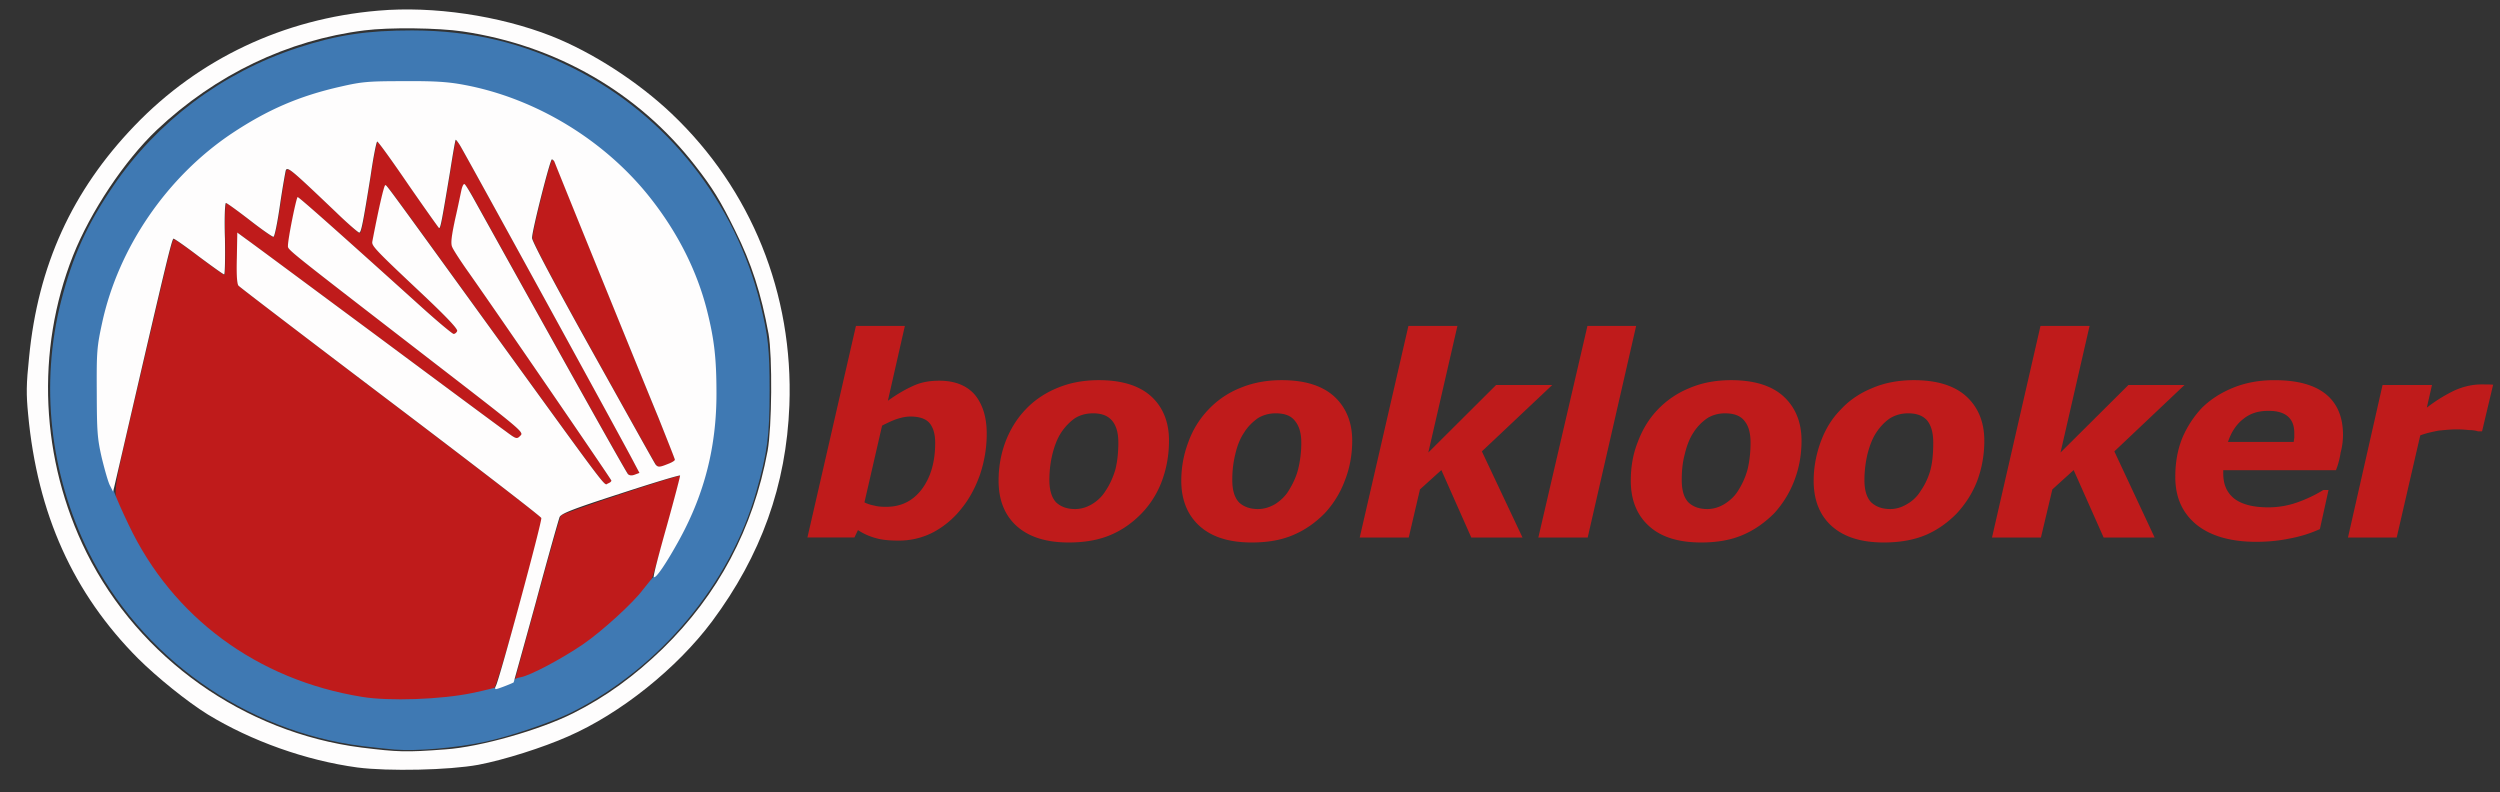 <svg xmlns="http://www.w3.org/2000/svg" width="265" height="84" overflow="visible"><rect width="100%" height="100%" fill="#333333" stroke="none"/><g fill="#BF1B1B"><path d="M38.326 74.025c-5.428-.884-10.081-2.744-14.286-5.731-4.574-3.305-7.813-7.111-10.364-12.148-1.896-3.808-1.915-2.848.118-11.691 3.902-16.7 4.459-19.107 4.633-19.107.108 0 1.306.847 2.691 1.878 1.379 1.045 2.589 1.903 2.667 1.903.091 0 .128-1.705.091-3.782-.065-2.184 0-3.806.113-3.806.103 0 1.212.81 2.475 1.8 1.271.982 2.404 1.792 2.532 1.792.128 0 .441-1.395.705-3.304.281-1.828.558-3.493.64-3.724.149-.448.583-.083 5.339 4.436 1.231 1.198 2.333 2.167 2.436 2.167.21 0 .417-1.078 1.192-6.059.294-1.984.64-3.613.711-3.613.083 0 1.571 2.039 3.293 4.532 1.693 2.486 3.164 4.569 3.263 4.635.133.088.302-.758 1.148-5.919.288-1.849.569-3.376.612-3.415.011-.056.248.256.477.641.591.95 17.729 32.161 18.422 33.557l.572 1.091-.484.193c-.32.092-.558.092-.711-.05-.206-.206-6.209-10.92-16.415-29.317-.409-.726-.814-1.366-.922-1.424-.103-.07-.23.186-.319.569-.071.367-.372 1.772-.662 3.109-.384 1.772-.48 2.565-.333 2.931.109.306.771 1.335 1.468 2.324 3.005 4.256 15.408 22.368 15.408 22.485 0 .115-.153.231-.358.32-.43.167.513 1.423-11.453-15.081-12.691-17.554-11.99-16.555-12.159-16.555-.126 0-.686 2.493-1.364 5.972-.086.456.216.766 5.299 5.571 2.539 2.39 3.783 3.725 3.7 3.909-.053.173-.232.326-.385.326-.135 0-1.757-1.383-3.595-3.037-7.864-7.088-12.78-11.479-12.922-11.479-.153 0-1.032 4.422-1.032 5.14 0 .463-.48.072 15.498 12.415 9.343 7.205 9.524 7.358 9.127 7.742-.367.41-.424.37-1.622-.512-.698-.512-6.917-5.128-13.852-10.269a5023.732 5023.732 0 00-13.574-10.062l-.944-.697-.063 2.672c-.04 1.827.011 2.765.192 2.973.153.16 7.4 5.693 16.133 12.318 8.733 6.615 15.916 12.141 15.958 12.295.167.421-4.603 17.532-5.012 17.945-1.056 1.038-10.103 1.783-14.082 1.141z"/><path d="M56.945 63.452c1.289-4.745 2.423-8.719 2.518-8.811.136-.231 12.511-4.367 12.647-4.217.095.081-2.693 10.204-3.109 11.181-.442 1.138-4.903 5.333-7.378 7.022-2.383 1.579-5.3 3.091-6.396 3.309l-.647.128 2.365-8.612zM69.54 49.285c-.123-.167-3.117-5.51-6.654-11.871-4.001-7.159-6.449-11.804-6.449-12.163 0-.776 1.899-8.332 2.102-8.332.079 0 .206.128.271.256.421 1.096 9.585 23.689 10.986 27.112.979 2.381 1.767 4.37 1.767 4.484 0 .135-1.301.758-1.643.758-.098.001-.279-.13-.38-.244z"/></g><path fill="#3F79B3" d="M41.825 79.455c-.566-.041-2.141-.216-3.451-.373-12.371-1.568-23.443-9.4-28.98-20.561-4.12-8.33-5.167-17.779-2.919-26.594 1.204-4.716 2.737-8.097 5.496-12.153C16.634 12.88 23.554 7.684 31.57 5.061c4.146-1.359 7.342-1.838 12.145-1.838 6.237.018 11.678 1.295 17.144 4.057C70.681 12.211 77.95 21.4 80.6 32.223c.821 3.368.979 4.755.979 9.204 0 4.825-.24 6.544-1.408 10.676C77.377 61.9 70.022 70.72 60.717 75.446c-2.149 1.098-6.804 2.667-9.483 3.223-3.054.619-7.009.973-9.409.786zm8.255-6c2.69-.56 4.399-1.119 4.399-1.366 0-.098.302-.23.716-.302 1.026-.181 4.369-1.966 6.594-3.483 2.035-1.392 5.37-4.439 6.385-5.829.369-.461 1.008-1.265 1.473-1.774 1.243-1.388 3.564-5.841 4.51-8.647 1.153-3.433 1.663-6.495 1.663-10.292 0-3.707-.229-5.749-1.026-8.868-1.04-4.068-3.016-8.003-5.854-11.638-4.796-6.181-12.163-10.676-19.798-12.07-1.613-.292-3.072-.394-6.275-.369-3.751 0-4.438.046-6.633.555-4.432 1.003-7.781 2.45-11.549 4.962-6.833 4.574-11.941 12.043-13.656 19.981-.544 2.539-.592 3.055-.567 7.333.022 4.192.057 4.805.567 6.908.586 2.513 1.104 3.926 2.609 7.067 4.643 9.81 13.623 16.442 24.714 18.241 2.869.485 8.461.281 11.728-.409z"/><g fill="#FEFDFD"><path d="M37.893 81.354c-5.466-.741-11.254-2.808-15.882-5.631-2.205-1.374-5.338-3.905-7.37-5.919-6.879-6.908-10.678-15.317-11.66-25.895-.204-2.113-.202-3.144.103-6.045.943-9.729 4.559-17.647 11.171-24.53C21.068 6.233 30.061 1.977 40.098 1.129c5.806-.511 12.806.52 18.351 2.694 4.358 1.725 9.178 4.841 12.742 8.223 8.452 8.018 12.926 19.109 12.484 30.916-.326 8.488-2.998 15.909-8.19 22.896-3.727 4.996-9.736 9.794-15.267 12.203-2.661 1.181-6.77 2.485-9.518 3.008-3.097.569-9.538.708-12.807.285zm9.312-1.92c3.692-.246 10.06-2.068 13.563-3.835 3.493-1.758 6.465-3.936 9.472-6.832 5.884-5.741 9.583-12.702 11.125-20.959.457-2.526.52-9.991.104-12.414-.792-4.307-1.8-7.44-3.549-10.959-1.529-3.108-2.365-4.499-4.243-6.896C67.688 9.826 58.96 4.797 49.052 3.334c-2.583-.384-7.762-.454-10.408-.115-8.146 1.02-15.804 4.695-22.012 10.549-3.418 3.237-7.048 8.678-8.894 13.339-3.98 10.062-3.447 21.626 1.437 31.472 5.582 11.199 16.697 19.072 29.135 20.662 3.877.473 4.699.512 8.895.193z"/><path d="M52.569 72.688c.397-.768 4.931-17.507 4.808-17.778-.039-.165-7.223-5.689-15.958-12.305-8.728-6.611-15.979-12.145-16.138-12.319-.161-.206-.225-1.134-.175-2.955l.047-2.679.96.705c.525.367 6.617 4.892 13.563 10.038 6.928 5.149 13.164 9.774 13.868 10.277 1.181.881 1.231.905 1.616.511.391-.368.206-.514-9.138-7.725-15.986-12.35-15.499-11.945-15.499-12.414 0-.743.891-5.154 1.032-5.154.153 0 5.07 4.385 12.939 11.486 1.833 1.66 3.455 3.02 3.597 3.02.135 0 .313-.15.368-.302.097-.21-1.15-1.519-3.701-3.927-5.083-4.778-5.377-5.113-5.291-5.569.662-3.469 1.239-5.963 1.367-5.963.167 0-.552-.99 12.142 16.536 11.97 16.509 11.027 15.255 11.468 15.074.201-.074.36-.191.36-.306 0-.116-12.411-18.229-15.419-22.472-.693-.999-1.366-2.031-1.468-2.32-.154-.384-.046-1.173.333-2.948.306-1.31.585-2.725.673-3.109.096-.384.224-.641.327-.567.097.055.488.695.904 1.436C60.376 39.36 66.363 50.052 66.568 50.258c.154.152.41.177.724.052l.488-.182-.576-1.09c-.687-1.373-17.825-32.606-18.415-33.578-.232-.384-.456-.672-.487-.64-.051.056-.316 1.589-.608 3.447-.857 5.135-1.006 5.986-1.16 5.904-.079-.07-1.561-2.156-3.269-4.627-1.719-2.519-3.18-4.539-3.279-4.539-.086 0-.414 1.646-.701 3.637-.796 4.963-1 6.016-1.205 6.016-.104 0-1.211-.949-2.448-2.148-4.75-4.524-5.155-4.884-5.339-4.453-.057.23-.359 1.903-.623 3.724-.281 1.928-.57 3.319-.687 3.319-.127 0-1.277-.801-2.556-1.8-1.274-.982-2.377-1.783-2.48-1.783-.103 0-.178 1.625-.103 3.782.032 2.081 0 3.788-.084 3.788-.093 0-1.274-.853-2.665-1.885-1.391-1.057-2.593-1.903-2.704-1.903-.167 0-.871 2.955-4.499 18.62-.909 3.938-1.711 7.39-1.782 7.694l-.128.502-.32-.641c-.183-.317-.559-1.653-.871-2.924-.474-2.087-.521-2.781-.534-6.936-.025-4.311.013-4.831.564-7.371 1.719-7.97 6.858-15.482 13.742-20.092 3.781-2.512 7.146-3.984 11.606-4.984 2.198-.505 2.897-.565 6.666-.565 3.211-.025 4.689.078 6.313.384 7.666 1.416 15.065 5.93 19.895 12.133 2.852 3.652 4.826 7.608 5.874 11.684.799 3.142 1.029 5.186 1.029 8.917 0 5.625-1.262 10.586-3.898 15.416-1.416 2.585-2.621 4.361-2.749 3.998-.057-.123.583-2.56 1.398-5.441.806-2.898 1.423-5.259 1.39-5.286-.04-.073-2.886.786-6.338 1.915-5.108 1.654-6.268 2.116-6.434 2.496-.096.256-1.244 4.283-2.501 8.974a1942.94 1942.94 0 01-2.366 8.539c-.127.101-1.705.717-1.878.717-.113 0-.113-.153-.001-.36zm18.229-23.507c.392-.143.737-.349.737-.447 0-.093-.801-2.092-1.757-4.499-1.416-3.412-10.589-25.992-11.009-27.094-.064-.124-.192-.244-.271-.244-.185 0-2.102 7.538-2.102 8.332 0 .358 2.461 5 6.449 12.146 3.543 6.346 6.522 11.703 6.651 11.87.256.296.418.296 1.302-.064z"/></g><g fill="#BF1B1B"><path d="M104.593 45.967c0 1.483-.236 2.89-.698 4.299-.485 1.38-1.125 2.588-1.963 3.62a9.518 9.518 0 01-2.927 2.492 7.839 7.839 0 01-3.742.925c-.891 0-1.717-.055-2.417-.261a6.445 6.445 0 01-1.902-.852l-.375.784h-4.982l5.143-22.427h5.186l-1.802 7.936c.919-.665 1.793-1.179 2.641-1.56.824-.396 1.751-.569 2.799-.569 1.651 0 2.896.497 3.759 1.467.85 1.018 1.28 2.407 1.28 4.146zm-5.463.965c0-.903-.197-1.596-.594-2.079-.382-.454-1.064-.701-2.026-.701-.516 0-1.001.121-1.48.274-.474.169-.992.41-1.529.691l-1.87 8.135c.337.169.691.276 1.062.343.369.107.802.127 1.248.127 1.599 0 2.843-.634 3.783-1.882.936-1.261 1.406-2.887 1.406-4.908zM123.914 46.702c0 1.537-.259 2.957-.751 4.283a9.888 9.888 0 01-2.141 3.422c-.945.978-2.051 1.777-3.312 2.304-1.274.539-2.741.792-4.428.792-2.406 0-4.231-.588-5.522-1.749-1.27-1.15-1.91-2.755-1.91-4.795 0-1.421.233-2.778.705-4.063.49-1.31 1.193-2.475 2.128-3.461.898-.966 2.039-1.749 3.351-2.293 1.322-.563 2.801-.845 4.451-.845 2.408 0 4.257.569 5.522 1.701 1.264 1.15 1.907 2.728 1.907 4.704zm-6.719 5.32c.452-.667.779-1.419 1.021-2.2.21-.806.328-1.795.328-2.901 0-1.027-.212-1.779-.649-2.315-.443-.529-1.091-.794-2.031-.794-.743 0-1.385.187-1.925.521a5.683 5.683 0 00-1.464 1.536c-.383.578-.685 1.337-.918 2.265a11.523 11.523 0 00-.322 2.748c0 1.075.242 1.858.711 2.367.503.468 1.16.71 2.016.71.614 0 1.216-.176 1.793-.521a4.201 4.201 0 001.44-1.416zM143.334 46.702c0 1.537-.272 2.957-.798 4.283a10.364 10.364 0 01-2.117 3.422c-.961.978-2.081 1.777-3.34 2.304-1.254.539-2.7.792-4.393.792-2.419 0-4.25-.588-5.535-1.749-1.272-1.15-1.934-2.755-1.934-4.795 0-1.421.25-2.778.735-4.063a9.697 9.697 0 012.12-3.461 9.441 9.441 0 013.347-2.293c1.336-.563 2.809-.845 4.445-.845 2.423 0 4.262.569 5.533 1.701 1.264 1.15 1.937 2.728 1.937 4.704zm-6.743 5.32c.418-.667.781-1.419.99-2.2a11.66 11.66 0 00.356-2.901c0-1.027-.229-1.779-.68-2.315-.4-.529-1.07-.794-2.037-.794-.708 0-1.357.187-1.895.521-.541.394-1.054.874-1.459 1.536-.395.578-.707 1.337-.924 2.265a11.322 11.322 0 00-.319 2.748c0 1.075.234 1.858.711 2.367.485.468 1.178.71 1.998.71.637 0 1.233-.176 1.828-.521.525-.34 1.044-.783 1.431-1.416zM161.385 56.975h-5.429l-3.171-7.148-2.269 2.05-1.19 5.099h-5.196l5.162-22.427h5.194l-3.085 13.42 7.187-7.16h5.952l-7.461 7.037 4.306 9.129zM173.431 34.548l-5.135 22.427h-5.231l5.204-22.427h5.162zM190.962 46.702c0 1.537-.265 2.957-.782 4.283a10.874 10.874 0 01-2.114 3.422c-.98.978-2.093 1.777-3.344 2.304-1.259.539-2.711.792-4.402.792-2.425 0-4.271-.588-5.534-1.749-1.271-1.15-1.923-2.755-1.923-4.795 0-1.421.219-2.778.724-4.063.484-1.31 1.172-2.475 2.116-3.461a9.594 9.594 0 013.369-2.293c1.297-.563 2.808-.845 4.424-.845 2.419 0 4.282.569 5.537 1.701 1.265 1.15 1.929 2.728 1.929 4.704zm-6.729 5.32a8.222 8.222 0 00.992-2.2c.204-.806.333-1.795.333-2.901 0-1.027-.207-1.779-.654-2.315-.408-.529-1.093-.794-2.056-.794-.7 0-1.353.187-1.884.521a5.363 5.363 0 00-1.471 1.536c-.379.578-.688 1.337-.906 2.265-.238.884-.322 1.781-.322 2.748 0 1.075.221 1.858.706 2.367.485.468 1.164.71 1.993.71.625 0 1.238-.176 1.811-.521.548-.34 1.067-.783 1.458-1.416zM210.338 46.702c0 1.537-.264 2.957-.76 4.283-.518 1.341-1.265 2.456-2.147 3.422-.955.978-2.064 1.777-3.309 2.304-1.289.539-2.778.792-4.437.792-2.415 0-4.244-.588-5.535-1.749-1.271-1.15-1.901-2.755-1.901-4.795 0-1.421.266-2.778.723-4.063.479-1.31 1.151-2.475 2.128-3.461.878-.966 2.009-1.749 3.348-2.293 1.302-.563 2.797-.845 4.412-.845 2.433 0 4.286.569 5.55 1.701 1.265 1.15 1.928 2.728 1.928 4.704zm-6.739 5.32a7.243 7.243 0 001.024-2.2c.218-.806.301-1.795.301-2.901 0-1.027-.207-1.779-.618-2.315-.43-.529-1.129-.794-2.022-.794-.771 0-1.374.187-1.938.521-.57.394-1.033.874-1.474 1.536-.38.578-.681 1.337-.919 2.265a12.114 12.114 0 00-.323 2.748c0 1.075.231 1.858.719 2.367.511.468 1.15.71 2.029.71.591 0 1.191-.176 1.763-.521a3.965 3.965 0 001.458-1.416zM228.389 56.975h-5.405l-3.175-7.148-2.259 2.05-1.211 5.099h-5.186l5.139-22.427h5.203l-3.08 13.42 7.199-7.16h5.945l-7.438 7.037 4.268 9.129zM239.156 57.433c-2.693 0-4.831-.615-6.318-1.814-1.527-1.252-2.256-2.921-2.256-5.056 0-1.527.232-2.844.722-4.089a10.8 10.8 0 012.104-3.245c.911-.9 2.025-1.608 3.321-2.136 1.322-.533 2.769-.795 4.34-.795 2.392 0 4.196.47 5.443 1.458 1.208.973 1.845 2.407 1.845 4.339a7.24 7.24 0 01-.253 1.882 8.346 8.346 0 01-.491 1.863h-11.948V50.181c0 1.142.359 2.013 1.146 2.655.775.614 2.002.943 3.616.943a9.14 9.14 0 003.209-.571 14.173 14.173 0 002.635-1.268h.552l-.916 4.146a13.954 13.954 0 01-3.206.997c-1.091.23-2.276.35-3.545.35zm3.974-10.585c.025-.18.055-.356.065-.477v-.479c0-.771-.227-1.36-.688-1.753-.462-.397-1.132-.59-2.037-.59-1.083 0-1.938.262-2.676.857-.747.578-1.287 1.408-1.628 2.44h6.964zM263.097 45.724h-.426c-.21-.078-.558-.137-.964-.137a12.719 12.719 0 00-1.253-.073c-.703 0-1.301.067-1.965.13-.643.131-1.258.25-1.942.505l-2.496 10.826h-5.165l3.665-16.167h5.24l-.547 2.403c.946-.74 1.92-1.331 2.902-1.807.966-.438 1.917-.656 2.938-.656.173 0 .361.004.598.006.197 0 .44.009.59.026l-1.175 4.944z"/></g></svg>